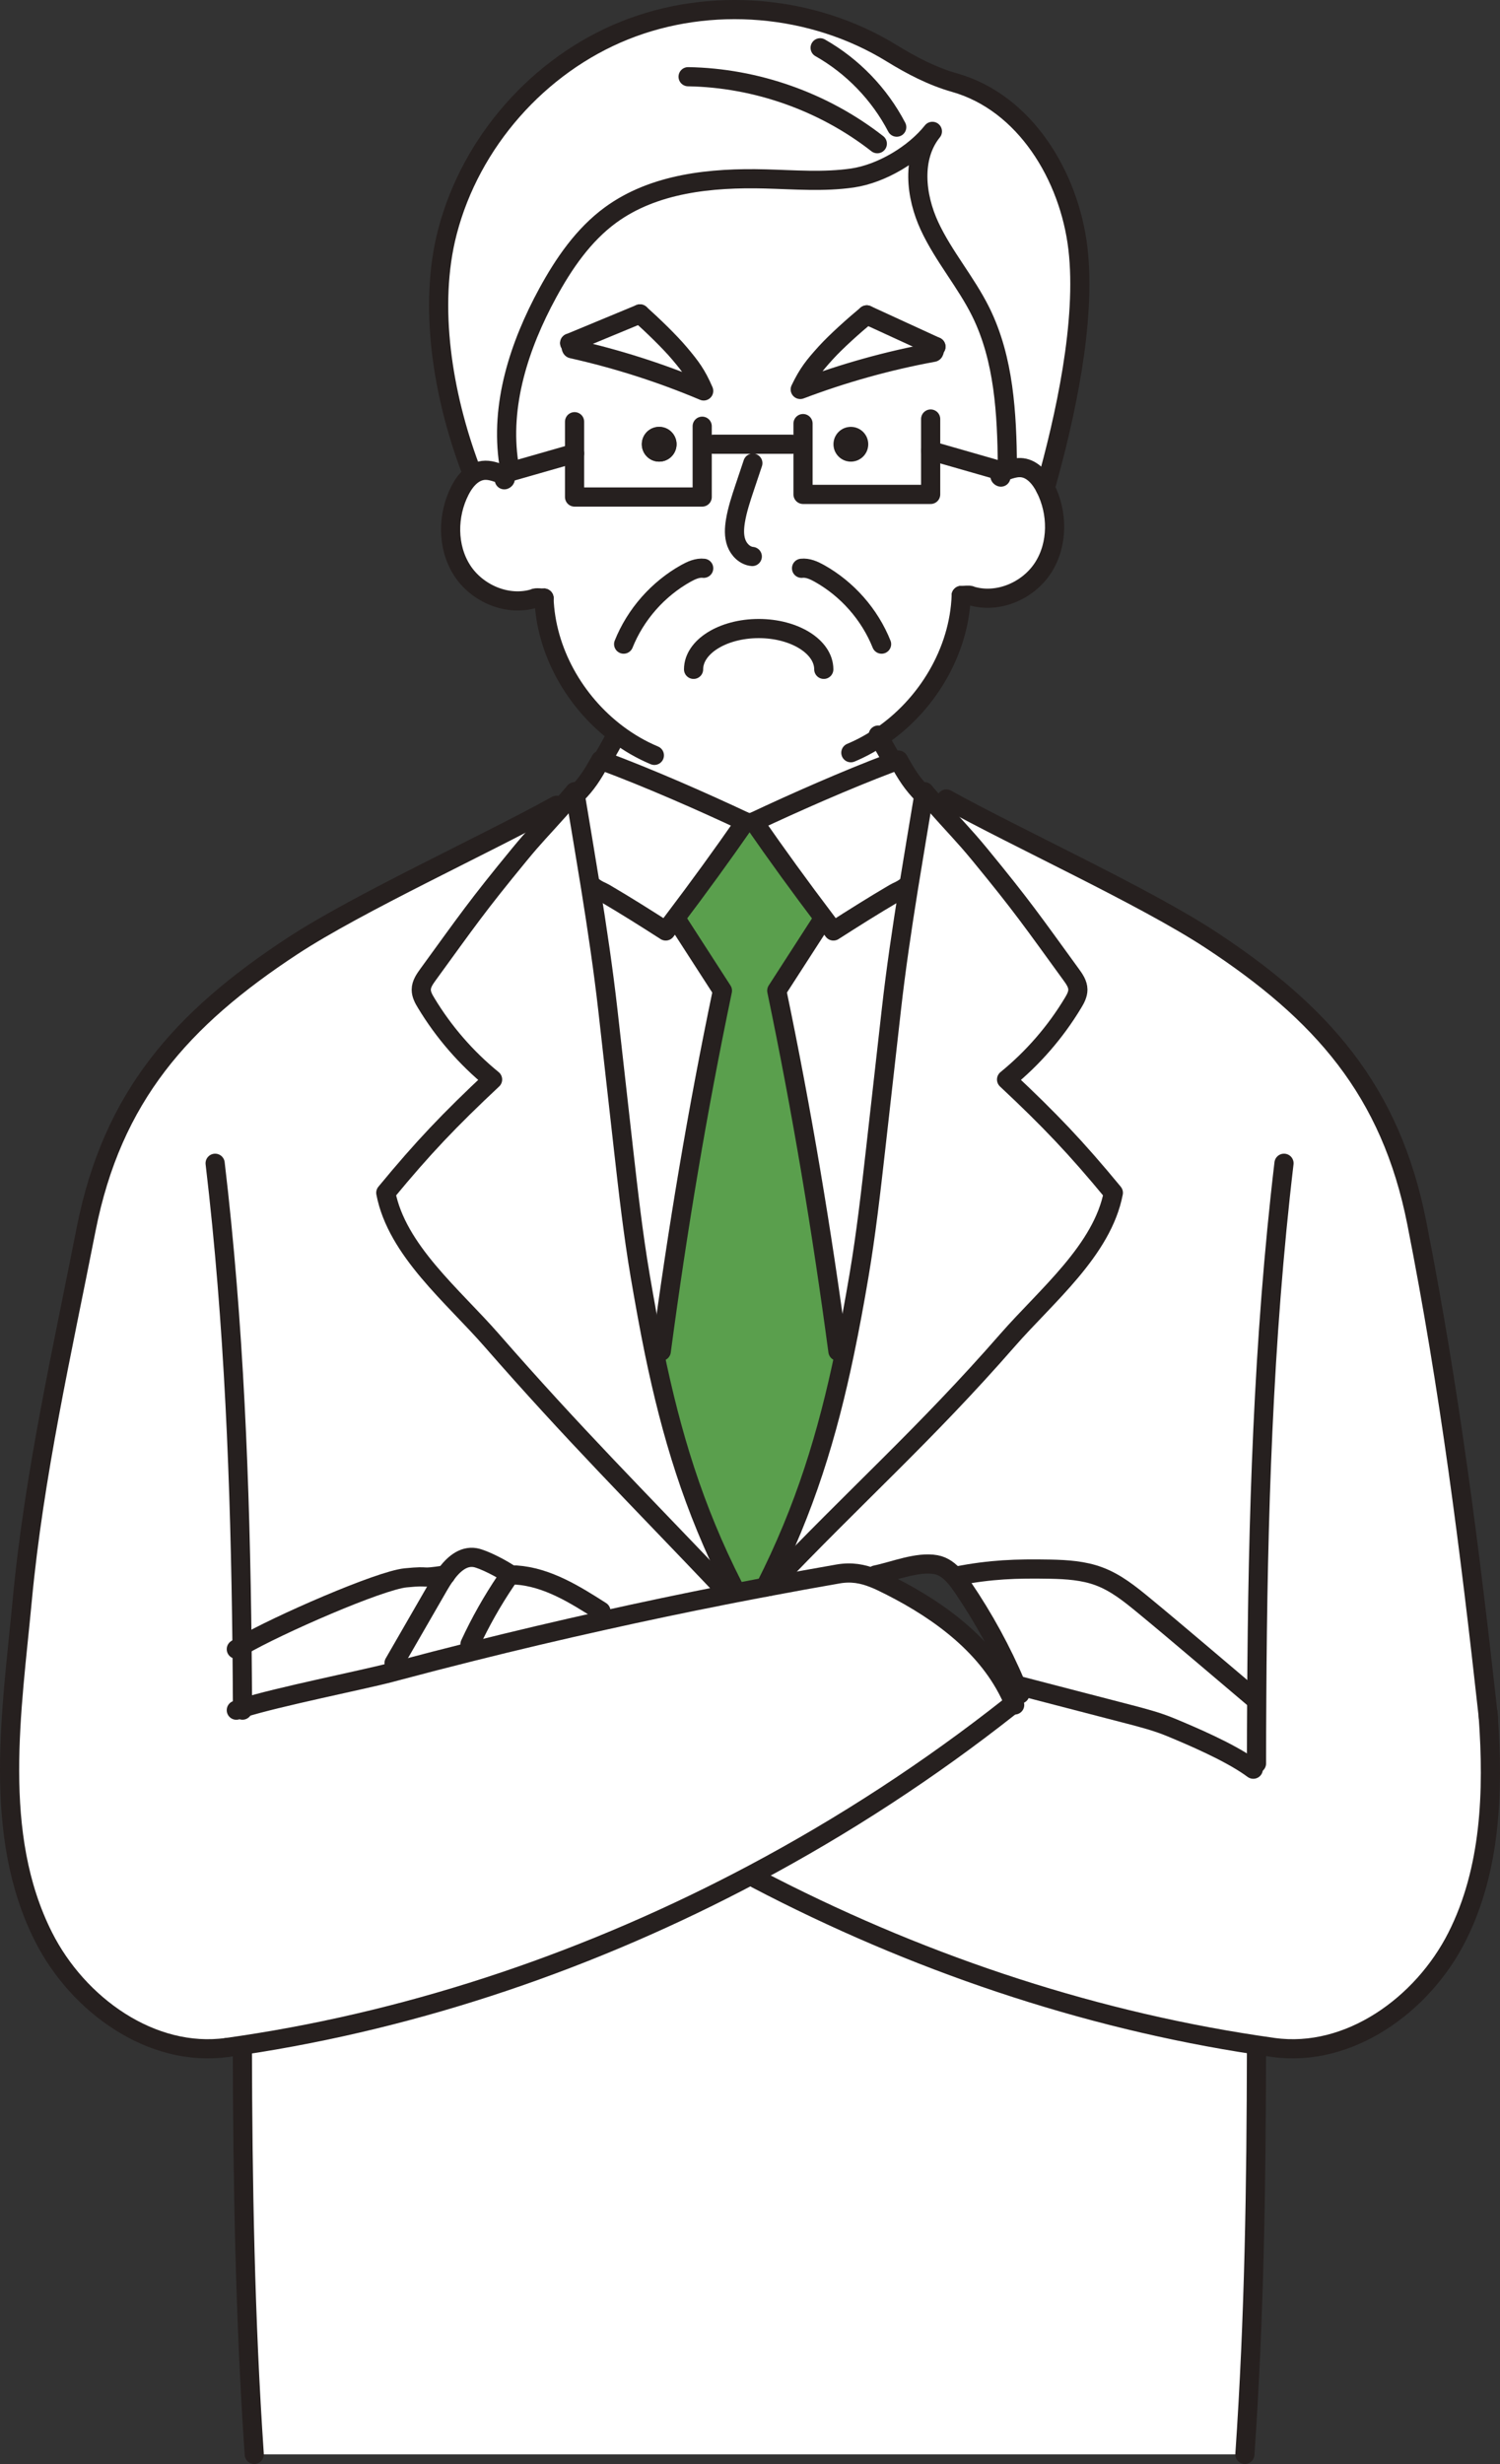 <?xml version="1.0" encoding="UTF-8"?>
<svg xmlns="http://www.w3.org/2000/svg" id="_レイヤー_2" data-name="レイヤー_2" viewBox="0 0 312.99 513.93">
  <rect x="0" y="0" width="312.99" height="513.93" fill="#333333" stroke="none"/>
  <defs>
    <style>
      .cls-1 {
        fill: #5a9f4d;
      }

      .cls-2 {
        fill: none;
        stroke: #26201f;
        stroke-linecap: round;
        stroke-linejoin: round;
        stroke-width: 4px;
      }

      .cls-3 {
        fill: #26201f;
      }

      .cls-4 {
        fill: #fff;
      }
    </style>
  </defs>
  <g id="_レイヤー_1-2" data-name="レイヤー_1">
    <g>
      <g>
        <path class="cls-4" d="M224.92,51.83c1.78,15.14-2.67,35.27-6.81,49.94-1-1.98-2.61-3.93-4.81-4.21-.9-.11-1.79.08-2.66.35l-.43-.7c-.12-10.96-.7-22.28-5.54-32.11-3.08-6.24-7.76-11.6-10.7-17.91s-3.8-14.38.58-19.79c-3.78,4.77-10.62,8.83-16.64,9.72-6.03.88-12.16.36-18.24.2-11.26-.29-23.2.89-32.29,7.54-5.66,4.15-9.74,10.11-13.1,16.27-5.93,10.89-10,23.37-8.1,35.62l.46,1.6-1.95.56c-1.26-.47-2.58-.96-3.91-.79-.69.09-1.32.34-1.89.7l-.82-1.29c-5.62-15.04-8.76-33.63-4.71-49.18,4.87-18.71,19-34.76,36.93-41.98,17.94-7.21,39.25-5.41,55.72,4.71,4.16,2.56,8.49,4.83,13.18,6.16,14.67,4.15,23.94,19.46,25.73,34.59Z"></path>
        <path class="cls-4" d="M98.07,342.94c2.13-4.6,4.63-9.02,7.46-13.22.31-.46.66-.95,1.19-1.13.32-.11.65-.1.98-.08,6.47.44,12.23,4.04,17.69,7.53l.44,1.97c-9.15,2.03-18.28,4.18-27.37,6.46l-.39-1.53Z"></path>
        <circle class="cls-3" cx="177.54" cy="92.66" r="3.63"></circle>
        <path class="cls-4" d="M204.46,178.26c8.86,10.79,10.83,13.71,19.04,25.01.69.94,1.4,1.97,1.41,3.14,0,1-.5,1.93-1.02,2.78-3.65,6.07-8.37,11.5-13.86,15.97,8.98,8.42,14.45,14.14,22.28,23.63-2.29,11.98-14.02,21.52-22.05,30.71-17.27,19.77-31.62,32.32-49.73,51.39-.28.05-.57.1-.86.16,8.33-16.37,13.02-31.91,16.56-48.92,1.08-5.17,2.06-10.47,2.99-15.97,1.49-8.77,2.49-17.62,3.49-26.46,1.09-9.7,2.18-19.4,3.28-29.1.92-8.21,2.2-16.85,3.58-25.45,1.06-6.57,2.17-13.13,3.22-19.45.03-.19.06-.37.09-.55.6.69,1.15,1.33,1.67,1.92,4.99,5.69,6.36,6.88,9.91,11.19Z"></path>
        <path class="cls-4" d="M92.96,328.5c-.48.67-.92,1.37-1.31,2.04-3.14,5.45-6.28,10.9-9.43,16.35l.44,1.66c-.39.1-.78.21-1.17.31-5.39,1.44-23.93,5.15-30.89,7.39-.02-4.33-.06-8.66-.1-12.99,7.38-4.31,28.72-13.63,34.14-14.16,5.75-.56,2.31.3,8.32-.6Z"></path>
        <path class="cls-1" d="M162.08,206.63c5.22,25.02,9.37,49.84,12.76,75.21l1.39.29c-3.54,17.01-8.23,32.55-16.56,48.92-2.14.4-4.27.81-6.41,1.23l-.27-1.39c-8.33-16.36-12.93-31.8-16.44-48.75l1.43-.3c3.38-25.37,7.53-50.19,12.76-75.21-3.03-4.69-6.05-9.37-9.07-14.05l-.99-.75c5.1-6.73,10.04-13.53,14.83-20.43h1.8c4.78,6.9,9.73,13.71,14.83,20.44l-.99.74c-3.03,4.68-6.05,9.36-9.07,14.05Z"></path>
        <path class="cls-4" d="M189.57,185.15c-1.38,8.6-2.66,17.24-3.58,25.45-1.1,9.7-2.19,19.4-3.28,29.1-1,8.84-2,17.69-3.49,26.46-.93,5.5-1.91,10.8-2.99,15.97l-1.39-.29c-3.39-25.37-7.54-50.19-12.76-75.21,3.02-4.69,6.04-9.37,9.07-14.05l.99-.74c.57.78,1.17,1.56,1.76,2.34,4.33-2.77,8.26-5.25,12.7-7.86.63-.38,1.36-.58,2.3-1.28l.67.11Z"></path>
        <path class="cls-4" d="M199.6,328.71l-.3.25c-1.1-1.28-2.4-2.32-4.03-2.61-3.82-.69-8.74,1.36-12.55,2.15l-.3.71c-2.45-.99-4.78-1.4-7.55-.92-4.79.83-9.57,1.7-14.34,2.6,18.11-19.07,32.46-31.62,49.73-51.39,8.03-9.19,19.76-18.73,22.05-30.71-7.83-9.49-13.3-15.21-22.28-23.63,5.49-4.47,10.21-9.9,13.86-15.97.52-.85,1.03-1.78,1.02-2.78-.01-1.17-.72-2.2-1.41-3.14-8.21-11.3-10.18-14.22-19.04-25.01-3.55-4.31-4.92-5.5-9.91-11.19l2.92-.42c14.37,7.99,41.38,20.33,55.13,29.36,23.15,15.2,37.58,31.4,43.03,59.08,6.84,34.71,11.03,67.75,14.91,102.9,1.13,15.66.55,31.99-6.52,45.98-7.18,14.21-22.55,25.28-38.32,23.08-1.17-.16-2.34-.33-3.5-.51-36.18-5.48-71.64-17.53-104.35-34.65l-.57-1.07c18.85-10.02,36.77-21.72,53.37-34.82l1.07-.39c-.46-1.16-.99-2.29-1.57-3.38l1.58-.87c.1.03.19.05.29.08,7.83,2.03,15.67,4.07,23.49,6.1,2.96.77,5.94,1.55,8.76,2.72,4.78,1.98,11.86,5.04,16.37,8.13l1.54-.58c0-4.57.02-9.14.05-13.71h-.72c-6.37-5.37-16.39-13.95-22.83-19.24-2.89-2.38-5.86-4.79-9.43-6.1-3.17-1.17-6.64-1.4-10.05-1.47-7.41-.13-12.32.05-19.6,1.42Z"></path>
        <path class="cls-4" d="M155.51,171.4c-4.79,6.9-9.73,13.7-14.83,20.43-.58.78-1.17,1.57-1.77,2.35-4.32-2.77-8.25-5.25-12.69-7.86-.64-.38-1.37-.58-2.31-1.28l-.67.11c-1.06-6.57-2.17-13.13-3.22-19.45l.28-.05c2.1-2.13,3.3-3.96,5.03-7.11.15.06.31.11.46.17,9.32,3.45,20.81,8.49,29.72,12.69Z"></path>
        <path class="cls-4" d="M118.88,71.56c.25,0,.2,1.13.47,1.19,9.39,2.1,18.6,5.04,27.48,8.79-1.48-3.42-2.65-5-5.05-7.84-2.05-2.44-5.73-5.98-8.24-8.22-4.89,2.03-9.77,4.05-14.66,6.08ZM195.29,72.31c-4.82-2.21-9.62-4.42-14.43-6.63-2.59,2.14-6.4,5.54-8.54,7.9-2.5,2.76-3.73,4.29-5.34,7.65,9.01-3.41,18.32-6.01,27.79-7.75.27-.05.26-1.17.52-1.17ZM194.19,94v9.12h-26.63v-10.46h-21.04v11.01h-26.63v-9.11l-13.25,3.79-.46-1.6c-1.9-12.25,2.17-24.73,8.1-35.62,3.36-6.16,7.44-12.12,13.1-16.27,9.09-6.65,21.03-7.83,32.29-7.54,6.08.16,12.21.68,18.24-.2,6.02-.89,12.86-4.95,16.64-9.72-4.38,5.41-3.52,13.48-.58,19.79s7.62,11.67,10.7,17.91c4.84,9.83,5.42,21.15,5.54,32.11l.43.7c-.43.14-.84.29-1.25.45l-15.2-4.36ZM181.17,92.66c0-2-1.62-3.63-3.63-3.63s-3.63,1.63-3.63,3.63,1.63,3.63,3.63,3.63,3.63-1.62,3.63-3.63ZM141.17,92.66c0-2-1.62-3.63-3.63-3.63s-3.62,1.63-3.62,3.63,1.62,3.63,3.62,3.63,3.63-1.62,3.63-3.63Z"></path>
        <path class="cls-4" d="M150.74,331.05c-18.11-19.06-30.92-31.78-48.19-51.55-8.03-9.19-19.76-18.73-22.05-30.71,7.83-9.49,13.3-15.21,22.28-23.63-5.49-4.47-10.2-9.9-13.86-15.97-.52-.85-1.03-1.78-1.02-2.78.01-1.17.73-2.2,1.41-3.14,8.22-11.3,10.18-14.22,19.05-25.01,3.18-3.87,4.6-5.22,8.46-9.56.89-1,1.91-2.16,3.11-3.55.03.18.06.36.09.55,1.05,6.32,2.16,12.88,3.22,19.45,1.38,8.6,2.66,17.24,3.59,25.45,1.09,9.7,2.18,19.4,3.27,29.1,1,8.84,2,17.69,3.49,26.46.94,5.51,1.9,10.82,2.96,15.98,3.51,16.95,8.11,32.39,16.44,48.75l.27,1.39c-.73.14-1.46.29-2.19.43l-.33-1.66Z"></path>
        <path class="cls-4" d="M99.12,324.88c-2.52-.41-4.58,1.44-6.15,3.62h-.01c-6.01.9-2.57.04-8.32.6-5.42.53-26.76,9.85-34.14,14.16.04,4.33.08,8.66.1,12.99,6.96-2.24,25.5-5.95,30.89-7.39.39-.1.78-.21,1.17-.31,5.26-1.4,10.52-2.76,15.8-4.08,9.09-2.28,18.22-4.43,27.37-6.46l-.44-1.97c-5.46-3.49-11.22-7.09-17.69-7.53-.33-.02-.66-.03-.98.08-1.78-1.31-5.91-3.43-7.6-3.71ZM116.82,168.7c-3.86,4.34-5.28,5.69-8.46,9.56-8.87,10.79-10.83,13.71-19.05,25.01-.68.94-1.4,1.97-1.41,3.14-.01,1,.5,1.93,1.02,2.78,3.66,6.07,8.37,11.5,13.86,15.97-8.98,8.42-14.45,14.14-22.28,23.63,2.29,11.98,14.02,21.52,22.05,30.71,17.27,19.77,30.08,32.49,48.19,51.55l.33,1.66c.73-.14,1.46-.29,2.19-.43,2.14-.42,4.27-.83,6.41-1.23.29-.06.58-.11.86-.16,4.77-.9,9.55-1.77,14.34-2.6,2.77-.48,5.1-.07,7.55.92.52.2,1.06.44,1.6.7,10.49,5.05,20.74,12.16,26.13,22.32.58,1.09,1.11,2.22,1.57,3.38l-1.07.39c-16.6,13.1-34.52,24.8-53.37,34.82-33.4,17.75-69.71,30.21-106.78,35.78-1.03.16-2.07.31-3.1.45-15.77,2.2-31.15-8.87-38.32-23.08-10.82-21.42-6.58-47.32-4.44-70.18,2.45-26.1,8.28-51.71,13.33-77.39,5.46-27.68,19.88-43.87,43.03-59.07,13.75-9.03,40.76-21.38,55.13-29.37l.69.74Z"></path>
        <path class="cls-4" d="M199.6,328.71c7.28-1.37,12.19-1.55,19.6-1.42,3.41.07,6.88.3,10.05,1.47,3.57,1.31,6.54,3.72,9.43,6.1,6.44,5.29,16.46,13.87,22.83,19.24h.72c-.03,4.57-.05,9.14-.05,13.71l-1.54.58c-4.51-3.09-11.59-6.15-16.37-8.13-2.82-1.17-5.8-1.95-8.76-2.72-7.82-2.03-15.66-4.07-23.49-6.1-3.02-7.12-6.75-13.94-11.1-20.34-.49-.72-1.02-1.46-1.62-2.14l.3-.25Z"></path>
        <path class="cls-4" d="M180.86,65.68c4.81,2.21,9.61,4.42,14.43,6.63-.26,0-.25,1.12-.52,1.17-9.47,1.74-18.78,4.34-27.79,7.75,1.61-3.36,2.84-4.89,5.34-7.65,2.14-2.36,5.95-5.76,8.54-7.9Z"></path>
        <path class="cls-4" d="M192.79,165.7c-1.05,6.32-2.16,12.88-3.22,19.45l-.67-.11c-.94.7-1.67.9-2.3,1.28-4.44,2.61-8.37,5.09-12.7,7.86-.59-.78-1.19-1.56-1.76-2.34-5.1-6.73-10.05-13.54-14.83-20.44,8.48-4,19.32-8.77,28.38-12.2.61-.22,1.2-.44,1.79-.66,1.74,3.15,2.94,4.98,5.03,7.11l.28.05Z"></path>
        <path class="cls-4" d="M200.57,124.2s-.03.01,0,.01c-.41,11.77-7.24,23.06-17.08,29.59.69,1.31,1.4,2.61,2.15,3.88l.05,1.52c-9.06,3.43-19.9,8.2-28.38,12.2h-1.8c-8.91-4.2-20.4-9.24-29.72-12.69l.38-1.03c.84-1.43,1.64-2.89,2.4-4.36l.19-.26c-8.85-6.66-14.87-17.27-15.25-28.3t0-.01h0c-.2.02-1.9-.17-1.97.05-5.54,1.76-11.98-.96-15.12-5.84-3.14-4.89-3.09-11.47-.45-16.64.69-1.36,1.66-2.71,2.92-3.5.57-.36,1.2-.61,1.89-.7,1.33-.17,2.65.32,3.91.79l1.95-.56,13.25-3.79v9.11h26.63v-11.01h21.04v10.46h26.63v-9.12l15.2,4.36c.41-.16.82-.31,1.25-.45.87-.27,1.76-.46,2.66-.35,2.2.28,3.81,2.23,4.81,4.21,2.64,5.17,2.69,11.75-.45,16.63-3.14,4.89-9.58,7.6-15.12,5.84-.07-.21-1.77-.02-1.97-.03h0Z"></path>
        <path class="cls-4" d="M141.67,192.58c3.02,4.68,6.04,9.36,9.07,14.05-5.23,25.02-9.38,49.84-12.76,75.21l-1.43.3c-1.06-5.16-2.02-10.47-2.96-15.98-1.49-8.77-2.49-17.62-3.49-26.46-1.09-9.7-2.18-19.4-3.27-29.1-.93-8.21-2.21-16.85-3.59-25.45l.67-.11c.94.7,1.67.9,2.31,1.28,4.44,2.61,8.37,5.09,12.69,7.86.6-.78,1.19-1.57,1.77-2.35l.99.75Z"></path>
        <path class="cls-4" d="M105.53,329.72c-2.83,4.2-5.33,8.62-7.46,13.22l.39,1.53c-5.28,1.32-10.54,2.68-15.8,4.08l-.44-1.66c3.15-5.45,6.29-10.9,9.43-16.35.39-.67.83-1.37,1.31-2.04h.01c1.57-2.18,3.63-4.03,6.15-3.62,1.69.28,5.82,2.4,7.6,3.71-.53.18-.88.67-1.19,1.13Z"></path>
        <path class="cls-3" d="M137.54,89.03c2.01,0,3.63,1.63,3.63,3.63s-1.62,3.63-3.63,3.63-3.62-1.62-3.62-3.63,1.62-3.63,3.62-3.63Z"></path>
        <path class="cls-4" d="M262.18,427.33c-.06,28.82-.45,55.87-2.42,84.6H53.05c-1.93-28.24-2.41-56.55-2.48-84.88l-.07-.45c37.07-5.57,73.38-18.03,106.78-35.78l.57,1.07c32.71,17.12,68.17,29.17,104.35,34.65l-.02.79Z"></path>
        <path class="cls-4" d="M141.78,73.7c2.4,2.84,3.57,4.42,5.05,7.84-8.88-3.75-18.09-6.69-27.48-8.79-.27-.06-.22-1.19-.47-1.19,4.89-2.03,9.77-4.05,14.66-6.08,2.51,2.24,6.19,5.78,8.24,8.22Z"></path>
      </g>
      <g>
        <path class="cls-2" d="M119.93,165.15c-1.2,1.39-2.22,2.55-3.11,3.55-3.86,4.34-5.28,5.69-8.46,9.56-8.87,10.79-10.83,13.71-19.05,25.01-.68.94-1.4,1.97-1.41,3.14-.01,1,.5,1.93,1.02,2.78,3.66,6.07,8.37,11.5,13.86,15.97-8.98,8.42-14.45,14.14-22.28,23.63,2.29,11.98,14.02,21.52,22.05,30.71,17.27,19.77,30.08,32.49,48.19,51.55"></path>
        <path class="cls-2" d="M50.57,427.05c.07,28.33.55,56.64,2.48,84.88"></path>
        <path class="cls-2" d="M44.89,242.63c3.96,33.41,5.24,66.99,5.61,100.63.04,4.33.08,8.66.1,12.99v.44"></path>
        <path class="cls-2" d="M155.51,171.4c-4.79,6.9-9.73,13.7-14.83,20.43-.58.78-1.17,1.57-1.77,2.35-4.32-2.77-8.25-5.25-12.69-7.86-.64-.38-1.37-.58-2.31-1.28"></path>
        <path class="cls-2" d="M120.3,165.65c2.1-2.13,3.3-3.96,5.03-7.11.15.06.31.11.46.17,9.32,3.45,20.81,8.49,29.72,12.69"></path>
        <path class="cls-2" d="M119.93,165.15c.03.18.06.36.09.55,1.05,6.32,2.16,12.88,3.22,19.45,1.38,8.6,2.66,17.24,3.59,25.45,1.09,9.7,2.18,19.4,3.27,29.1,1,8.84,2,17.69,3.49,26.46.94,5.51,1.9,10.82,2.96,15.98,3.51,16.95,8.11,32.39,16.44,48.75"></path>
        <path class="cls-2" d="M141.67,192.58c3.02,4.68,6.04,9.36,9.07,14.05-5.23,25.02-9.38,49.84-12.76,75.21"></path>
        <path class="cls-2" d="M126.17,157.68c.84-1.43,1.64-2.89,2.4-4.36"></path>
        <path class="cls-2" d="M192.88,165.15c.6.69,1.15,1.33,1.67,1.92,4.99,5.69,6.36,6.88,9.91,11.19,8.86,10.79,10.83,13.71,19.04,25.01.69.94,1.4,1.97,1.41,3.14,0,1-.5,1.93-1.02,2.78-3.65,6.07-8.37,11.5-13.86,15.97,8.98,8.42,14.45,14.14,22.28,23.63-2.29,11.98-14.02,21.52-22.05,30.71-17.27,19.77-31.62,32.32-49.73,51.39"></path>
        <path class="cls-2" d="M262.18,427.33c-.06,28.82-.45,55.87-2.42,84.6"></path>
        <path class="cls-2" d="M267.92,242.63c-4.38,36.99-5.48,74.19-5.69,111.47-.03,4.57-.05,9.14-.05,13.71"></path>
        <path class="cls-2" d="M157.31,171.4c4.78,6.9,9.73,13.71,14.83,20.44.57.78,1.17,1.56,1.76,2.34,4.33-2.77,8.26-5.25,12.7-7.86.63-.38,1.36-.58,2.3-1.28"></path>
        <path class="cls-2" d="M192.51,165.65c-2.09-2.13-3.29-3.96-5.03-7.11-.59.22-1.18.44-1.79.66-9.06,3.43-19.9,8.2-28.38,12.2"></path>
        <path class="cls-2" d="M192.88,165.15c-.03.18-.06.36-.09.55-1.05,6.32-2.16,12.88-3.22,19.45-1.38,8.6-2.66,17.24-3.58,25.45-1.1,9.7-2.19,19.4-3.28,29.1-1,8.84-2,17.69-3.49,26.46-.93,5.5-1.91,10.8-2.99,15.97-3.54,17.01-8.23,32.55-16.56,48.92"></path>
        <path class="cls-2" d="M171.15,192.58c-3.03,4.68-6.05,9.36-9.07,14.05,5.22,25.02,9.37,49.84,12.76,75.21"></path>
        <path class="cls-2" d="M185.64,157.68c-.75-1.27-1.46-2.57-2.15-3.88-.08-.16-.17-.32-.25-.48"></path>
        <path class="cls-2" d="M47.4,427.05c-15.77,2.2-31.15-8.87-38.32-23.08-10.82-21.42-6.58-47.32-4.44-70.18,2.45-26.1,8.28-51.71,13.33-77.39,5.46-27.68,19.88-43.87,43.03-59.07,13.75-9.03,40.76-21.38,55.13-29.37"></path>
        <path class="cls-2" d="M210.65,356c-16.6,13.1-34.52,24.8-53.37,34.82-33.4,17.75-69.71,30.21-106.78,35.78-1.03.16-2.07.31-3.1.45"></path>
        <path class="cls-2" d="M157.85,391.89c32.71,17.12,68.17,29.17,104.35,34.65,1.16.18,2.33.35,3.5.51,15.77,2.2,31.14-8.87,38.32-23.08,7.07-13.99,7.65-30.32,6.52-45.98-.01-.24-.03-.49-.05-.73"></path>
        <path class="cls-2" d="M49.31,356.7c.37-.14.8-.29,1.29-.45,6.96-2.24,25.5-5.95,30.89-7.39.39-.1.78-.21,1.17-.31,5.26-1.4,10.52-2.76,15.8-4.08,9.09-2.28,18.22-4.43,27.37-6.46,8.39-1.87,16.81-3.64,25.24-5.3.73-.14,1.46-.29,2.19-.43,2.14-.42,4.27-.83,6.41-1.23.29-.06.58-.11.86-.16,4.77-.9,9.55-1.77,14.34-2.6,2.77-.48,5.1-.07,7.55.92.52.2,1.06.44,1.6.7,10.49,5.05,20.74,12.16,26.13,22.32.58,1.09,1.11,2.22,1.57,3.38"></path>
        <path class="cls-2" d="M211.73,351.36c.1.03.19.05.29.08,7.83,2.03,15.67,4.07,23.49,6.1,2.96.77,5.94,1.55,8.76,2.72,4.78,1.98,11.86,5.04,16.37,8.13.3.21.59.41.87.62"></path>
        <path class="cls-2" d="M199.6,328.71c7.28-1.37,12.19-1.55,19.6-1.42,3.41.07,6.88.3,10.05,1.47,3.57,1.31,6.54,3.72,9.43,6.1,6.44,5.29,16.46,13.87,22.83,19.24"></path>
        <path class="cls-2" d="M98.07,342.94c2.13-4.6,4.63-9.02,7.46-13.22.31-.46.66-.95,1.19-1.13.32-.11.65-.1.98-.08,6.47.44,12.23,4.04,17.69,7.53"></path>
        <path class="cls-2" d="M49.31,343.98c.34-.22.74-.47,1.19-.72,7.38-4.31,28.72-13.63,34.14-14.16,5.75-.56,2.31.3,8.32-.6"></path>
        <path class="cls-2" d="M197.47,166.65c14.37,7.99,41.38,20.33,55.13,29.36,23.15,15.2,37.58,31.4,43.03,59.08,6.84,34.71,11.03,67.75,14.91,102.9l.03.27"></path>
        <path class="cls-2" d="M113.51,124.76c.38,11.03,6.4,21.64,15.25,28.3,2.4,1.81,5.01,3.33,7.78,4.49"></path>
        <path class="cls-2" d="M113.51,124.76s.03,0,0-.01h0Z"></path>
        <path class="cls-2" d="M105.23,100.07c.53-.18-.02-.96-.54-1.16-1.26-.47-2.58-.96-3.91-.79-.69.09-1.32.34-1.89.7-1.26.79-2.23,2.14-2.92,3.5-2.64,5.17-2.69,11.75.45,16.64,3.14,4.88,9.58,7.6,15.12,5.84.07-.22,1.77-.03,1.97-.04"></path>
        <path class="cls-2" d="M118.88,71.56c4.89-2.03,9.77-4.05,14.66-6.08"></path>
        <path class="cls-2" d="M133.54,65.48c2.51,2.24,6.19,5.78,8.24,8.22,2.4,2.84,3.57,4.42,5.05,7.84-8.88-3.75-18.09-6.69-27.48-8.79-.27-.06-.22-1.19-.47-1.19h-.01"></path>
        <path class="cls-2" d="M195.3,72.31h-.01c-4.82-2.21-9.62-4.42-14.43-6.63"></path>
        <path class="cls-2" d="M180.86,65.68c-2.59,2.14-6.4,5.54-8.54,7.9-2.5,2.76-3.73,4.29-5.34,7.65,9.01-3.41,18.32-6.01,27.79-7.75.27-.05.26-1.17.52-1.17"></path>
        <polyline class="cls-2" points="146.52 88.9 146.52 92.66 146.52 103.67 119.89 103.67 119.89 94.56 119.89 87.96"></polyline>
        <polyline class="cls-2" points="104.69 98.91 106.64 98.35 119.89 94.56"></polyline>
        <path class="cls-2" d="M146.83,118.53c-1.29-.15-2.55.42-3.69,1.05-5.84,3.26-10.52,8.56-13.01,14.77"></path>
        <path class="cls-2" d="M200.57,124.21c-.41,11.77-7.24,23.06-17.08,29.59-1.88,1.25-3.87,2.33-5.95,3.2"></path>
        <path class="cls-2" d="M200.57,124.21s-.03,0,0-.01h0Z"></path>
        <path class="cls-2" d="M208.85,99.51c-.53-.17.02-.95.54-1.15.41-.16.82-.31,1.25-.45.87-.27,1.76-.46,2.66-.35,2.2.28,3.81,2.23,4.81,4.21,2.64,5.17,2.69,11.75-.45,16.63-3.14,4.89-9.58,7.6-15.12,5.84-.07-.21-1.77-.02-1.97-.03"></path>
        <polyline class="cls-2" points="167.56 88.35 167.56 92.66 167.56 103.12 194.19 103.12 194.19 94 194.19 87.4"></polyline>
        <line class="cls-2" x1="209.39" y1="98.36" x2="194.19" y2="94"></line>
        <path class="cls-2" d="M167.25,118.53c1.29-.15,2.55.42,3.69,1.05,5.84,3.26,10.52,8.56,13.01,14.77"></path>
        <path class="cls-2" d="M210.21,97.21c-.12-10.96-.7-22.28-5.54-32.11-3.08-6.24-7.76-11.6-10.7-17.91s-3.8-14.38.58-19.79c-3.78,4.77-10.62,8.83-16.64,9.72-6.03.88-12.16.36-18.24.2-11.26-.29-23.2.89-32.29,7.54-5.66,4.15-9.74,10.11-13.1,16.27-5.93,10.89-10,23.37-8.1,35.62"></path>
        <path class="cls-2" d="M218.11,101.77c4.14-14.67,8.59-34.8,6.81-49.94-1.79-15.13-11.06-30.44-25.73-34.59-4.69-1.33-9.02-3.6-13.18-6.16C169.54.96,148.23-.84,130.29,6.37c-17.93,7.22-32.06,23.27-36.93,41.98-4.05,15.55-.91,34.14,4.71,49.18"></path>
        <line class="cls-2" x1="148.89" y1="92.66" x2="165.19" y2="92.66"></line>
        <path class="cls-2" d="M171.89,139.61c0-4.7-6.08-8.51-13.58-8.51s-13.59,3.81-13.59,8.51"></path>
        <path class="cls-2" d="M157.09,96.6c-.57,1.72-1.15,3.44-1.73,5.16-.76,2.28-1.52,4.56-1.91,6.93-.24,1.52-.33,3.11.2,4.55s1.79,2.69,3.32,2.83"></path>
        <path class="cls-2" d="M143.58,16c14.2.24,28.29,5.22,39.48,13.97"></path>
        <path class="cls-2" d="M171.13,9.97c6.77,3.83,12.39,9.66,15.98,16.55"></path>
        <path class="cls-2" d="M92.96,328.5c-.48.67-.92,1.37-1.31,2.04-3.14,5.45-6.28,10.9-9.43,16.35"></path>
        <line class="cls-2" x1="92.97" y1="328.5" x2="92.96" y2="328.5"></line>
        <path class="cls-2" d="M106.72,328.59c-1.78-1.31-5.91-3.43-7.6-3.71-2.52-.41-4.58,1.44-6.15,3.62"></path>
        <path class="cls-2" d="M182.72,328.5c3.81-.79,8.73-2.84,12.55-2.15,1.63.29,2.93,1.33,4.03,2.61.6.68,1.13,1.42,1.62,2.14,4.35,6.4,8.08,13.22,11.1,20.34.28.63.54,1.26.8,1.89"></path>
      </g>
    </g>
  </g>
</svg>
